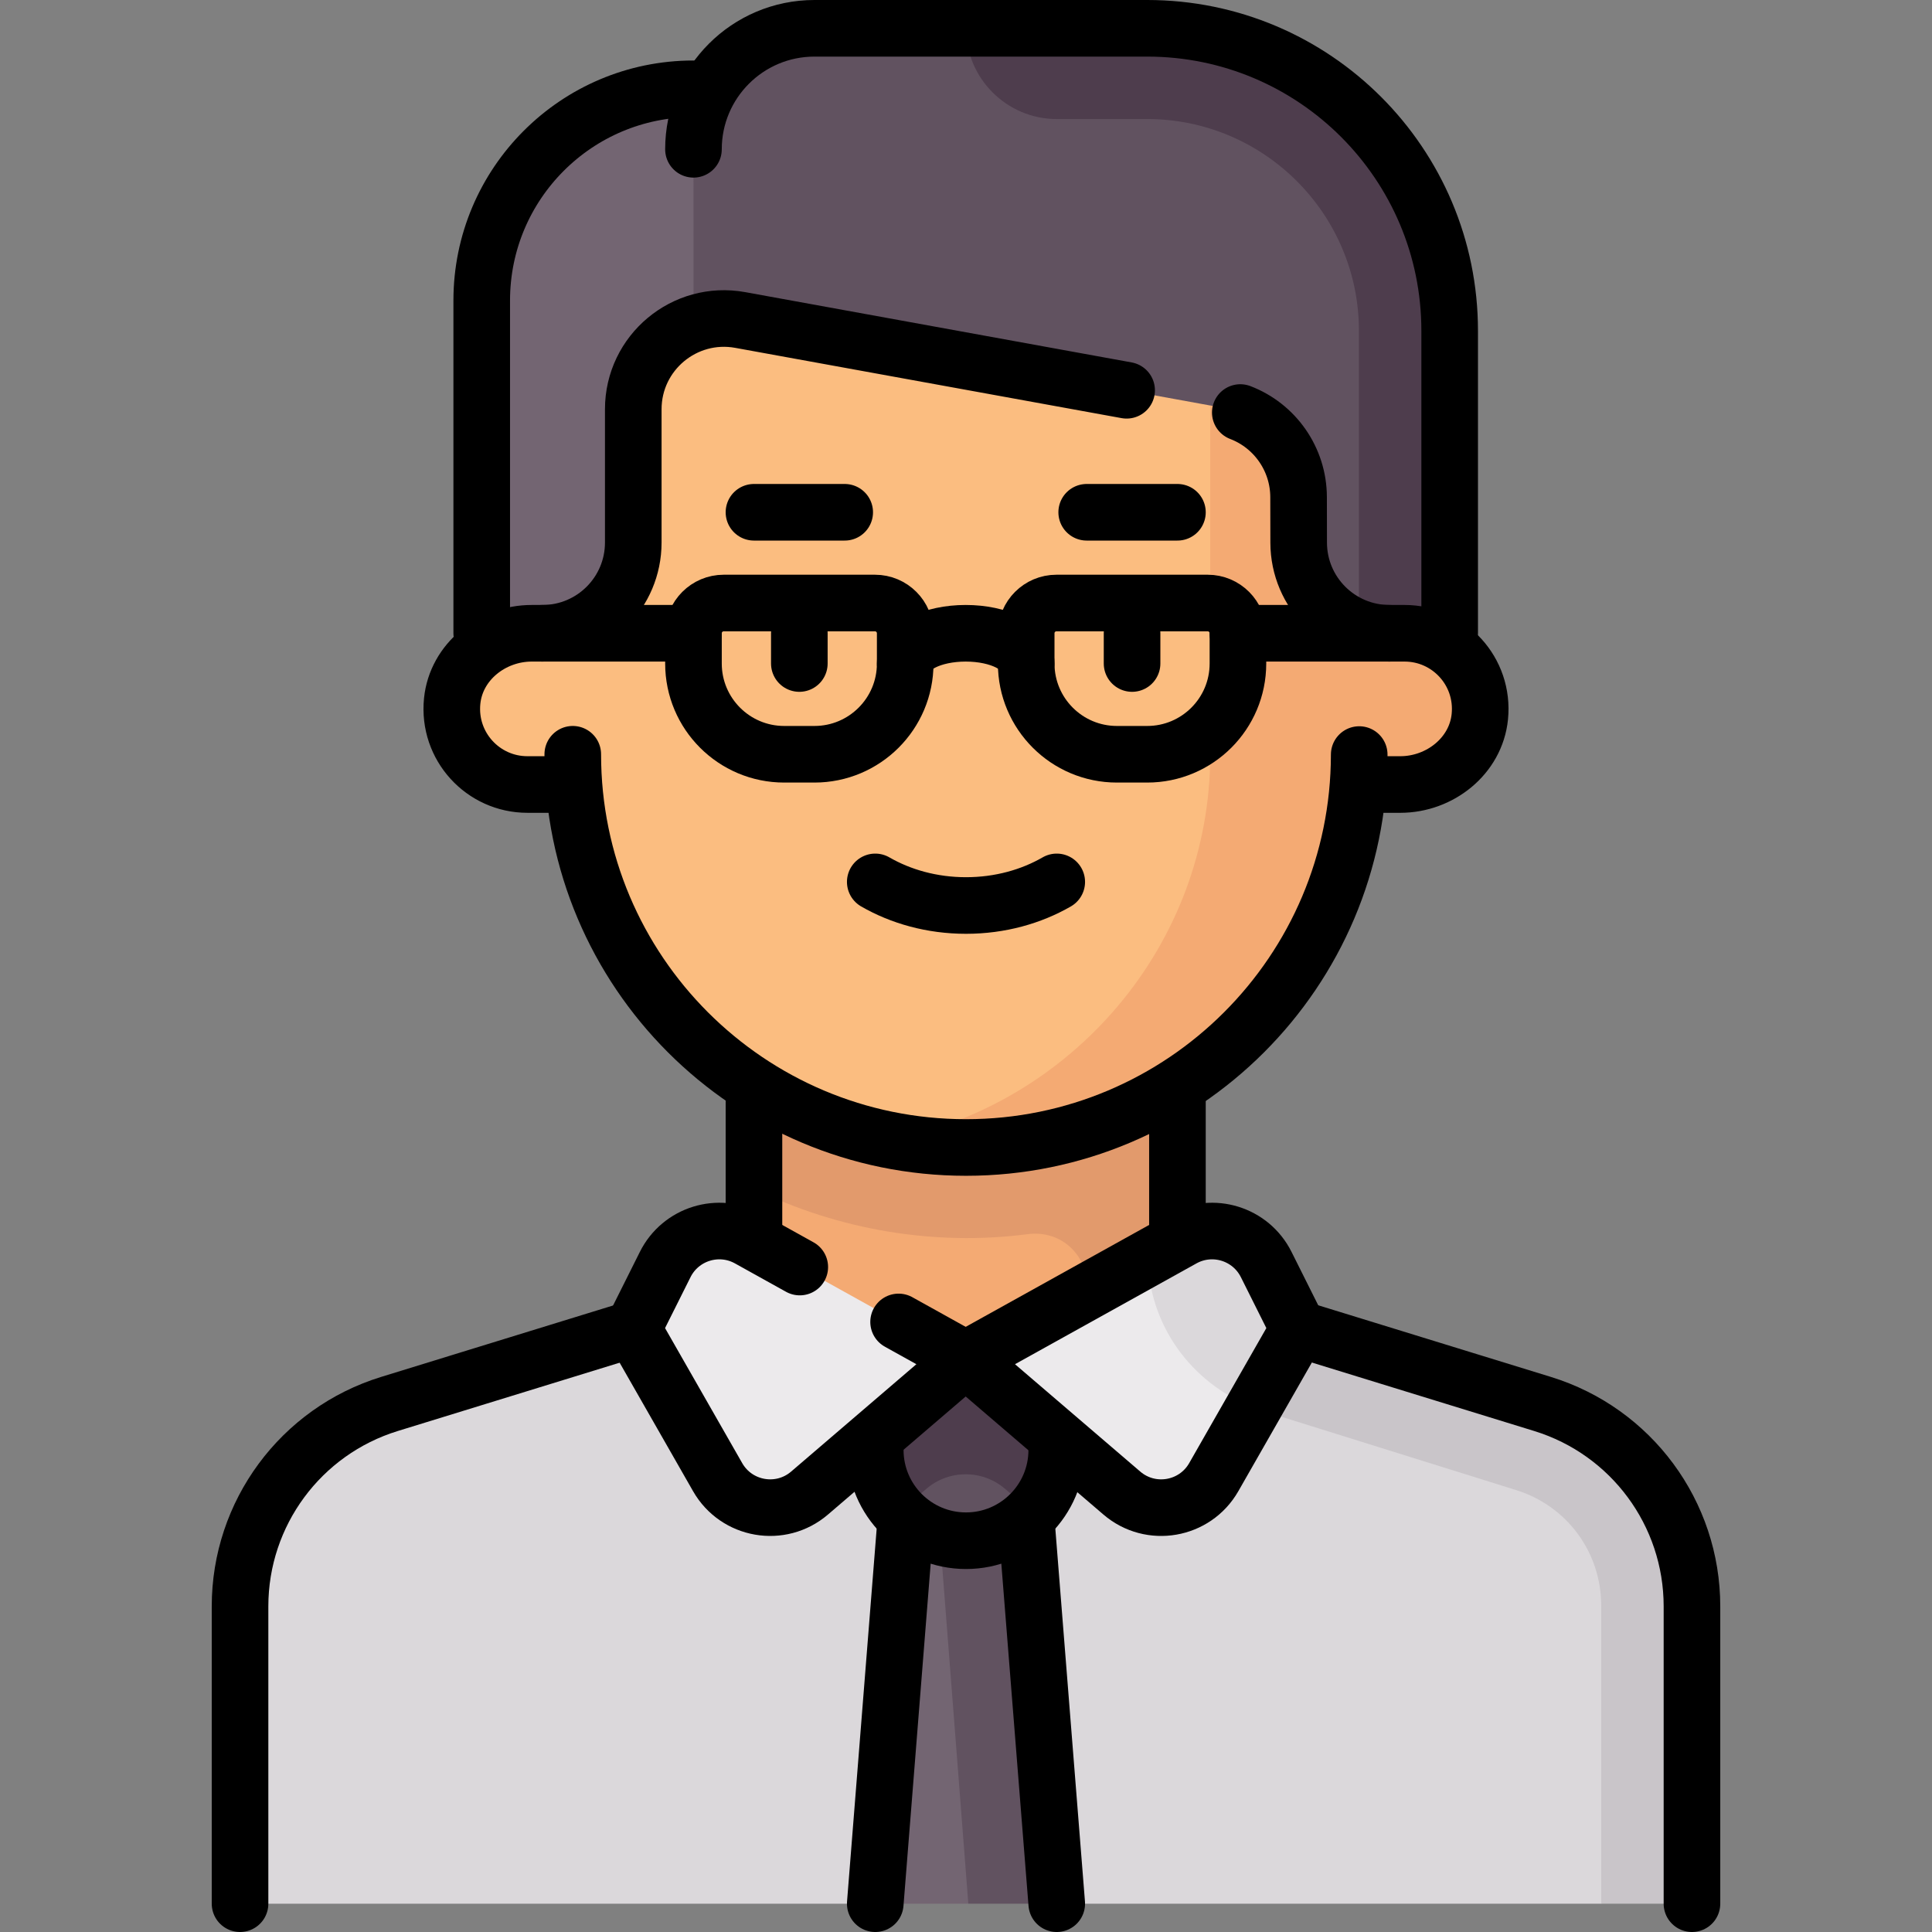 <?xml version="1.0" encoding="UTF-8"?>
<svg xmlns="http://www.w3.org/2000/svg" xmlns:xlink="http://www.w3.org/1999/xlink" version="1.1" id="Capa_1" x="0px" y="0px" viewBox="0 0 512 512" style="enable-background:new 0 0 512 512;" xml:space="preserve" width="512" height="512">
<rect x="0" y="0" width="512" height="512" fill="#808080" stroke="none"/>
<g>
	<g>
		<path style="fill:#736572;" d="M183.775,23.532c-30.99,0-56.113,25.122-56.113,56.113v104.21h112.306V23.532H183.775z"/>
		<path style="fill:#615260;" d="M304.017,7.5H215.84c-17.709,0-32.065,14.356-32.065,32.065l0.08,144.29h200.323V87.661&#10;&#9;&#9;&#9;C384.178,43.389,348.289,7.5,304.017,7.5z"/>
		<path style="fill:#4E3D4D;" d="M280.048,31.548h23.97c30.937,0,56.113,25.172,56.113,56.113v96.194h24.046V87.661&#10;&#9;&#9;&#9;c0-44.272-35.889-80.161-80.161-80.161H256C256,20.761,266.787,31.548,280.048,31.548z"/>
		<path style="fill:#DBD8DB;" d="M409.011,371.953l-88.882-27.776H191.871l-88.882,27.776c-23.426,7.32-39.376,29.015-39.376,53.558&#10;&#9;&#9;&#9;V504.5h168.339l24.665-13.135l23.432,13.135h144.29l24.048-18.673v-60.315C448.387,400.969,432.437,379.273,409.011,371.953z"/>
		<path style="fill:#C9C5C9;" d="M409.011,371.953l-88.882-27.776l-14.827,20.565l96.538,30.162&#10;&#9;&#9;&#9;c13.457,4.208,22.498,16.51,22.498,30.608V504.5h24.048v-78.989C448.387,400.968,432.437,379.273,409.011,371.953z"/>
		<polygon style="fill:#736572;" points="272.032,400.59 239.968,400.59 231.952,504.5 256.616,504.5 &#9;&#9;"/>
		<rect x="199.887" y="272.032" style="fill:#F4AA73;" width="112.226" height="96.194"/>
		<path style="fill:#E29A6C;" d="M199.887,315.078c22.344,10.885,47.772,15.2,72.473,11.986c3.745-0.487,7.526,0.424,10.487,2.768&#10;&#9;&#9;&#9;l0,0c3.296,2.608,5.218,6.58,5.218,10.783v27.611h24.048v-96.194H199.887V315.078z"/>
		<path style="fill:#615260;" d="M280.048,504.5l-7.914-102.585c4.785-4.396,7.834-10.647,7.834-17.657V360.22h-48.097v24.038&#10;&#9;&#9;&#9;c0,10.888,7.283,19.979,17.208,22.941l7.537,97.301H280.048z"/>
		<path style="fill:#4E3D4D;" d="M245.486,394.557c6.004-5.146,14.863-5.145,20.867,0.001l6.996,5.998&#10;&#9;&#9;&#9;c4.032-4.29,6.619-9.945,6.619-16.298V360.22h-48.097v24.038c0,6.347,2.507,12.078,6.525,16.375L245.486,394.557z"/>
		<path style="fill:#ECEAEC;" d="M198.412,328.261c-7.979-4.433-18.044-1.319-22.126,6.845l-8.543,17.088l22.44,39.269&#10;&#9;&#9;&#9;c4.994,8.739,16.711,10.769,24.354,4.218l41.384-35.472L198.412,328.261z"/>
		<path style="fill:#ECEAEC;" d="M335.553,335.105c-4.082-8.164-14.147-11.278-22.126-6.845L255.92,360.21l41.384,35.472&#10;&#9;&#9;&#9;c7.642,6.55,19.36,4.521,24.354-4.218l22.44-39.27L335.553,335.105z"/>
		<path style="fill:#FBBD80;" d="M372.234,167.823h-4.024c-13.263,0-24.022-10.738-24.048-24l-0.025-12.084&#10;&#9;&#9;&#9;c-0.016-8.241-4.21-15.639-10.729-19.978l-12.682-4.299L196.175,84.803c-14.762-2.686-28.352,8.655-28.352,23.66v35.312&#10;&#9;&#9;&#9;c0,13.281-10.767,24.048-24.048,24.048h-2.861c-10.484,0-20.037,7.542-21.083,17.973c-1.202,11.996,8.185,22.108,19.935,22.108&#10;&#9;&#9;&#9;h12.429c4.106,53.795,48.958,96.193,103.805,96.193c54.847,0,99.693-42.398,103.799-96.193h11.288&#10;&#9;&#9;&#9;c10.484,0,20.037-7.543,21.082-17.975C393.371,177.933,383.984,167.823,372.234,167.823z"/>
		<path style="fill:#F4AA73;" d="M372.234,167.823h-4.024c-13.263,0-24.022-10.738-24.048-24l-0.024-12.084&#10;&#9;&#9;&#9;c-0.023-11.604-8.328-21.536-19.744-23.612l-3.667-0.665v92.426c0,50.731-36.864,92.949-84.875,102.256&#10;&#9;&#9;&#9;c6.518,1.278,13.254,1.954,20.149,1.954c54.847,0,99.693-42.399,103.799-96.194h11.288c10.484,0,20.037-7.543,21.082-17.975&#10;&#9;&#9;&#9;C393.371,177.933,383.984,167.823,372.234,167.823z"/>
		<path style="fill:#DBD8DB;" d="M332.204,373.006l11.893-20.813l-8.544-17.088c-4.082-8.164-14.147-11.278-22.126-6.845&#10;&#9;&#9;&#9;l-9.263,5.146C304.52,350.936,315.389,366.406,332.204,373.006z"/>
	</g>
	<g>
		
			<line style="fill:none;stroke:#000000;stroke-width:15;stroke-linecap:round;stroke-linejoin:round;stroke-miterlimit:10;" x1="199.807" y1="328.145" x2="199.807" y2="288.065"/>
		
			<line style="fill:none;stroke:#000000;stroke-width:15;stroke-linecap:round;stroke-linejoin:round;stroke-miterlimit:10;" x1="312.033" y1="328.145" x2="312.033" y2="288.065"/>
		<path style="fill:none;stroke:#000000;stroke-width:15;stroke-linecap:round;stroke-linejoin:round;stroke-miterlimit:10;" d="&#10;&#9;&#9;&#9;M211.949,335.781l-13.537-7.521c-7.979-4.433-18.044-1.319-22.126,6.845l-8.544,17.088l22.44,39.269&#10;&#9;&#9;&#9;c4.994,8.739,16.711,10.769,24.354,4.218l41.384-35.472l-17.783-9.88"/>
		<path style="fill:none;stroke:#000000;stroke-width:15;stroke-linecap:round;stroke-linejoin:round;stroke-miterlimit:10;" d="&#10;&#9;&#9;&#9;M335.553,335.105c-4.082-8.164-14.147-11.278-22.126-6.845L255.92,360.21l41.384,35.472c7.642,6.55,19.36,4.521,24.354-4.218&#10;&#9;&#9;&#9;l22.44-39.27L335.553,335.105z"/>
		<path style="fill:none;stroke:#000000;stroke-width:15;stroke-linecap:round;stroke-linejoin:round;stroke-miterlimit:10;" d="&#10;&#9;&#9;&#9;M127.662,167.823V79.645c0-30.99,25.123-56.113,56.113-56.113h0"/>
		<path style="fill:none;stroke:#000000;stroke-width:15;stroke-linecap:round;stroke-linejoin:round;stroke-miterlimit:10;" d="&#10;&#9;&#9;&#9;M328.691,109.326c9.144,3.497,15.426,12.323,15.446,22.412l0.024,12.084c0.026,13.263,10.785,24.001,24.048,24.001h4.024&#10;&#9;&#9;&#9;c11.75,0,21.137,10.11,19.935,22.106c-1.045,10.432-10.599,17.975-21.083,17.975l-10.881,0v-7.939&#10;&#9;&#9;&#9;C360.164,257.482,313.528,304.097,256,304.097c-57.553,0-104.21-46.656-104.21-104.21v8.016h-12.024&#10;&#9;&#9;&#9;c-11.75,0-21.138-10.112-19.935-22.108c1.045-10.431,10.599-17.973,21.082-17.973l2.861,0c13.282,0,24.049-10.767,24.049-24.048&#10;&#9;&#9;&#9;v-35.312c0-15.005,13.59-26.345,28.352-23.66l102.392,18.625"/>
		<path style="fill:none;stroke:#000000;stroke-width:15;stroke-linecap:round;stroke-linejoin:round;stroke-miterlimit:10;" d="&#10;&#9;&#9;&#9;M384.178,167.823V87.661c0-44.272-35.889-80.161-80.161-80.161H215.84c-17.709,0-32.065,14.356-32.065,32.065"/>
		<path style="fill:none;stroke:#000000;stroke-width:15;stroke-linecap:round;stroke-linejoin:round;stroke-miterlimit:10;" d="&#10;&#9;&#9;&#9;M63.613,504.5v-78.808c0-24.629,16.061-46.38,39.599-53.628l64.53-19.871"/>
		<path style="fill:none;stroke:#000000;stroke-width:15;stroke-linecap:round;stroke-linejoin:round;stroke-miterlimit:10;" d="&#10;&#9;&#9;&#9;M448.387,504.5v-78.808c0-24.629-16.061-46.38-39.599-53.628l-64.53-19.871"/>
		
			<line style="fill:none;stroke:#000000;stroke-width:15;stroke-linecap:round;stroke-linejoin:round;stroke-miterlimit:10;" x1="211.832" y1="167.823" x2="211.832" y2="175.839"/>
		
			<line style="fill:none;stroke:#000000;stroke-width:15;stroke-linecap:round;stroke-linejoin:round;stroke-miterlimit:10;" x1="199.807" y1="135.758" x2="223.856" y2="135.758"/>
		<path style="fill:none;stroke:#000000;stroke-width:15;stroke-linecap:round;stroke-linejoin:round;stroke-miterlimit:10;" d="&#10;&#9;&#9;&#9;M215.84,199.887h-8.016c-13.282,0-24.048-10.767-24.048-24.048v-8.016c0-4.427,3.589-8.016,8.016-8.016h40.081&#10;&#9;&#9;&#9;c4.427,0,8.016,3.589,8.016,8.016v8.016C239.888,189.12,229.121,199.887,215.84,199.887z"/>
		
			<line style="fill:none;stroke:#000000;stroke-width:15;stroke-linecap:round;stroke-linejoin:round;stroke-miterlimit:10;" x1="300.009" y1="167.823" x2="300.009" y2="175.839"/>
		
			<line style="fill:none;stroke:#000000;stroke-width:15;stroke-linecap:round;stroke-linejoin:round;stroke-miterlimit:10;" x1="287.985" y1="135.758" x2="312.033" y2="135.758"/>
		<path style="fill:none;stroke:#000000;stroke-width:15;stroke-linecap:round;stroke-linejoin:round;stroke-miterlimit:10;" d="&#10;&#9;&#9;&#9;M304.017,199.887h-8.016c-13.282,0-24.048-10.767-24.048-24.048v-8.016c0-4.427,3.589-8.016,8.016-8.016h40.081&#10;&#9;&#9;&#9;c4.427,0,8.016,3.589,8.016,8.016v8.016C328.065,189.12,317.299,199.887,304.017,199.887z"/>
		
			<line style="fill:none;stroke:#000000;stroke-width:15;stroke-linecap:round;stroke-linejoin:round;stroke-miterlimit:10;" x1="328.065" y1="167.823" x2="368.146" y2="167.823"/>
		<path style="fill:none;stroke:#000000;stroke-width:15;stroke-linecap:round;stroke-linejoin:round;stroke-miterlimit:10;" d="&#10;&#9;&#9;&#9;M239.888,175.839c0-4.427,7.178-8.016,16.032-8.016c8.854,0,16.032,3.589,16.032,8.016"/>
		<path style="fill:none;stroke:#000000;stroke-width:15;stroke-linecap:round;stroke-linejoin:round;stroke-miterlimit:10;" d="&#10;&#9;&#9;&#9;M231.952,384.258c0,13.282,10.767,24.048,24.048,24.048h0c13.282,0,24.048-10.767,24.048-24.048"/>
		
			<line style="fill:none;stroke:#000000;stroke-width:15;stroke-linecap:round;stroke-linejoin:round;stroke-miterlimit:10;" x1="272.032" y1="403.646" x2="280.048" y2="504.5"/>
		
			<line style="fill:none;stroke:#000000;stroke-width:15;stroke-linecap:round;stroke-linejoin:round;stroke-miterlimit:10;" x1="239.968" y1="403.646" x2="231.952" y2="504.5"/>
		
			<polyline style="fill:none;stroke:#000000;stroke-width:15;stroke-linecap:round;stroke-linejoin:round;stroke-miterlimit:10;" points="&#10;&#9;&#9;&#9;167.823,167.823 143.694,167.823 183.775,167.823 &#9;&#9;"/>
		<path style="fill:none;stroke:#000000;stroke-width:15;stroke-linecap:round;stroke-linejoin:round;stroke-miterlimit:10;" d="&#10;&#9;&#9;&#9;M231.952,233.712c6.715,3.873,14.983,6.256,24.048,6.256c9.066,0,17.334-2.383,24.048-6.256"/>
	</g>
</g>















</svg>
